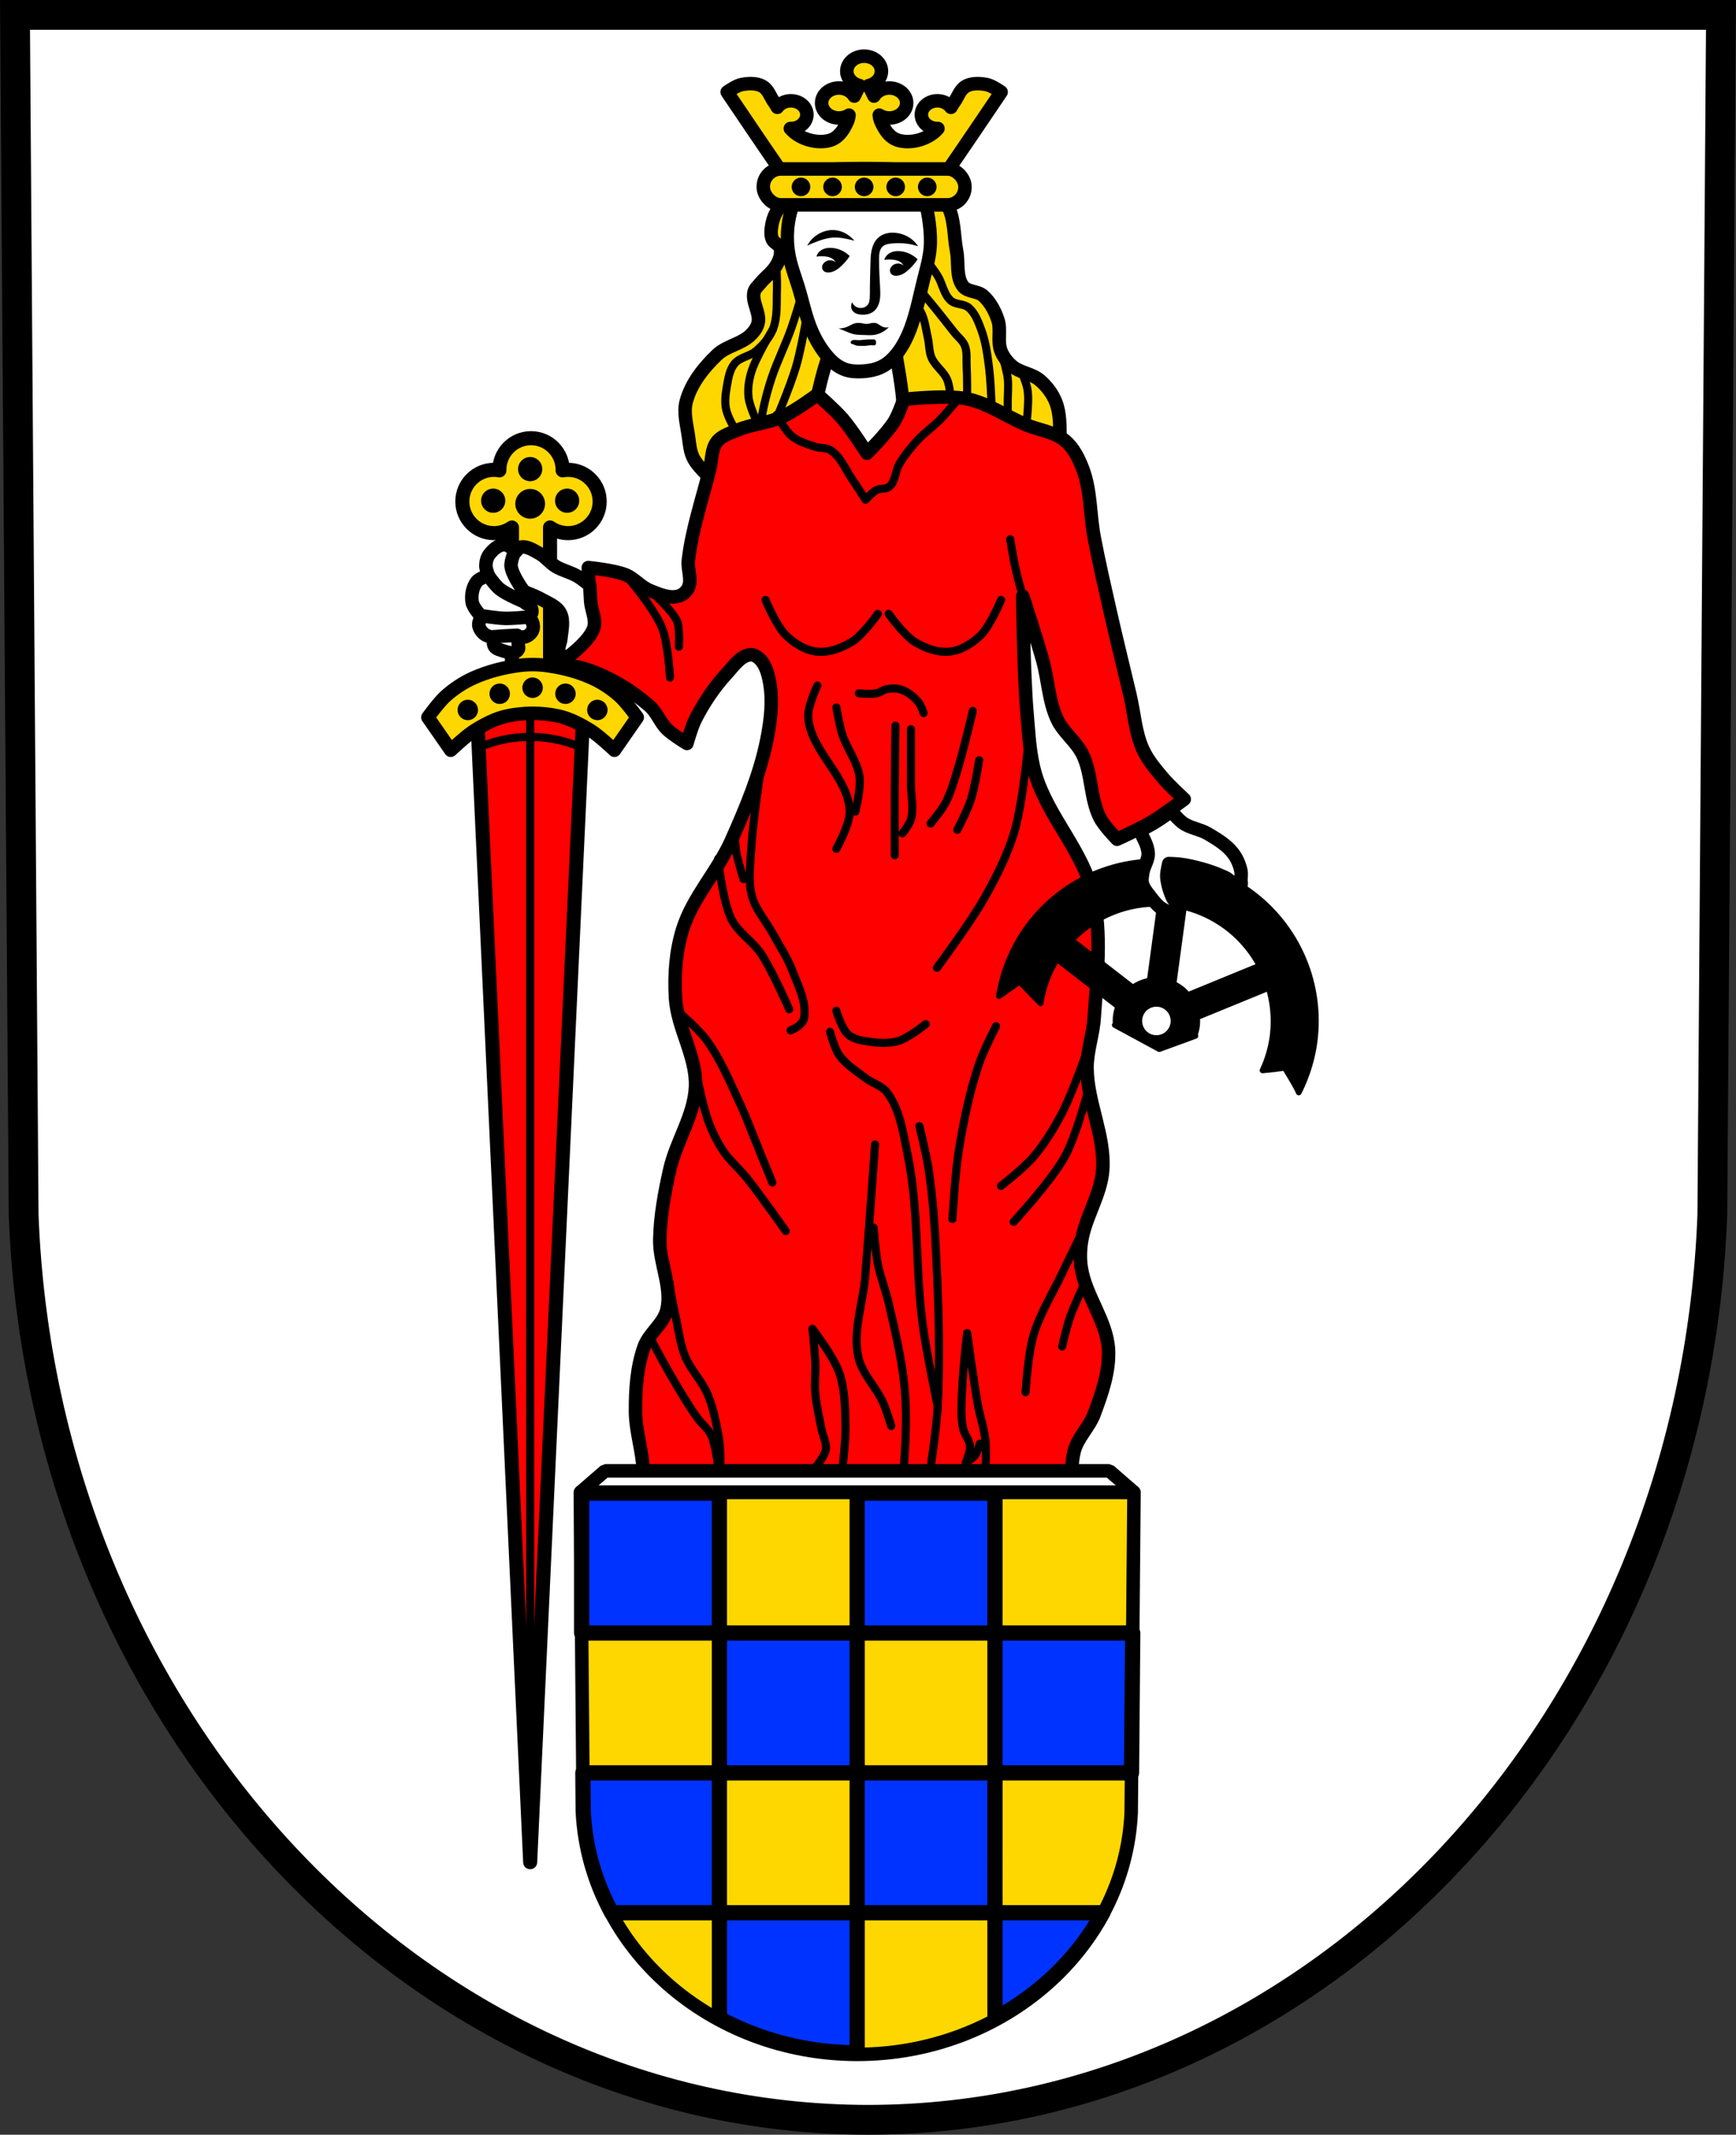 <?xml version="1.0" encoding="UTF-8" standalone="no"?>
<!-- Created with Inkscape (http://www.inkscape.org/) -->

<svg
   xmlns:dc="http://purl.org/dc/elements/1.1/"
   xmlns:cc="http://creativecommons.org/ns#"
   xmlns:rdf="http://www.w3.org/1999/02/22-rdf-syntax-ns#"
   xmlns:svg="http://www.w3.org/2000/svg"
   xmlns="http://www.w3.org/2000/svg"
   xmlns:sodipodi="http://sodipodi.sourceforge.net/DTD/sodipodi-0.dtd"
   xmlns:inkscape="http://www.inkscape.org/namespaces/inkscape"
   width="170.257mm"
   height="209.252mm"
   viewBox="0 0 170.257 209.252"
   version="1.1"
   id="svg2605"
   inkscape:version="0.92.4 (5da689c313, 2019-01-14)"
   sodipodi:docname="DEU Sankt Katharinen COA.svg">
  <rect x="0" y="0" width="170.257" height="209.252" fill="#333333" stroke="none"/>
  <defs
     id="defs2599">
    <inkscape:path-effect
       effect="spiro"
       id="path-effect3514"
       is_visible="true" />
    <inkscape:path-effect
       effect="spiro"
       id="path-effect3514-8"
       is_visible="true" />
    <inkscape:path-effect
       effect="spiro"
       id="path-effect3514-3"
       is_visible="true" />
    <inkscape:path-effect
       effect="spiro"
       id="path-effect3514-8-7"
       is_visible="true" />
    <inkscape:path-effect
       effect="spiro"
       id="path-effect9118"
       is_visible="true" />
    <inkscape:path-effect
       effect="spiro"
       id="path-effect9070-5"
       is_visible="true" />
    <inkscape:path-effect
       effect="spiro"
       id="path-effect9066-1"
       is_visible="true" />
    <inkscape:path-effect
       effect="spiro"
       id="path-effect6631-7"
       is_visible="true" />
    <inkscape:path-effect
       effect="spiro"
       id="path-effect6619-9"
       is_visible="true" />
    <inkscape:path-effect
       effect="spiro"
       id="path-effect6023-0"
       is_visible="true" />
    <inkscape:path-effect
       effect="spiro"
       id="path-effect6019-1"
       is_visible="true" />
    <inkscape:path-effect
       effect="spiro"
       id="path-effect6015-9"
       is_visible="true" />
    <inkscape:path-effect
       effect="spiro"
       id="path-effect6011-9"
       is_visible="true" />
    <inkscape:path-effect
       effect="spiro"
       id="path-effect5890-5"
       is_visible="true" />
    <inkscape:path-effect
       effect="spiro"
       id="path-effect5614-6"
       is_visible="true" />
    <inkscape:path-effect
       effect="spiro"
       id="path-effect5574-0"
       is_visible="true" />
    <inkscape:path-effect
       effect="spiro"
       id="path-effect5451-4"
       is_visible="true" />
    <inkscape:path-effect
       effect="spiro"
       id="path-effect5292-8"
       is_visible="true" />
    <inkscape:path-effect
       effect="spiro"
       id="path-effect6316-4"
       is_visible="true" />
    <inkscape:path-effect
       effect="spiro"
       id="path-effect6316-2-2"
       is_visible="true" />
    <inkscape:path-effect
       effect="spiro"
       id="path-effect6316-2-3-8"
       is_visible="true" />
    <inkscape:path-effect
       effect="spiro"
       id="path-effect4306-0"
       is_visible="true" />
    <inkscape:path-effect
       effect="spiro"
       id="path-effect4375-3"
       is_visible="true" />
    <inkscape:path-effect
       effect="spiro"
       id="path-effect4375-3-2"
       is_visible="true" />
    <inkscape:path-effect
       effect="spiro"
       id="path-effect4306-0-6"
       is_visible="true" />
  </defs>
  <sodipodi:namedview
     id="base"
     pagecolor="#ffffff"
     bordercolor="#666666"
     borderopacity="1.0"
     inkscape:pageopacity="0.0"
     inkscape:pageshadow="2"
     inkscape:zoom="0.69290573"
     inkscape:cx="321.74526"
     inkscape:cy="395.43618"
     inkscape:document-units="mm"
     inkscape:current-layer="layer1"
     showgrid="false"
     inkscape:window-width="1366"
     inkscape:window-height="745"
     inkscape:window-x="-8"
     inkscape:window-y="-8"
     inkscape:window-maximized="1"
     fit-margin-top="0"
     fit-margin-left="0"
     fit-margin-right="0"
     fit-margin-bottom="0"
     inkscape:snap-midpoints="true"
     inkscape:snap-smooth-nodes="true"
     inkscape:object-paths="false"
     inkscape:snap-nodes="false" />
  <g
     inkscape:label="Ebene 1"
     inkscape:groupmode="layer"
     id="layer1"
     transform="translate(-8.724,-5.683)">
    <path
       style="fill:#ffffff;fill-rule:evenodd;stroke:none;stroke-width:2.921;stroke-opacity:1"
       inkscape:connector-curvature="0"
       d="m 177.509,7.144 -0.849,117.633 c -1.852,49.481 -38.439,88.67 -82.809,88.698 -44.33,-0.061 -80.931,-39.264 -82.809,-88.698 L 10.195,7.144 H 93.85 Z"
       id="path10563-0-6-7-2-5"
       sodipodi:nodetypes="ccccccc" />
    <path
       style="fill:#ffd700;stroke:#000000;stroke-width:5;stroke-linecap:butt;stroke-linejoin:round;stroke-miterlimit:4;stroke-dasharray:none;stroke-opacity:1;fill-opacity:1"
       d="M 337.844 64.145 C 337.844 64.145 335.584 70.643 334.783 73.982 C 332.058 85.342 331.155 97.07 328.879 108.527 C 327.466 115.637 324.3 122.489 324.07 129.734 C 323.591 144.859 322.757 140.665 331.283 174.553 C 339.81 208.44 345.932 176.957 345.932 176.957 L 389.877 186.359 C 389.877 186.359 392.344 170.221 392.281 162.092 C 392.247 157.617 392.38 152.922 390.752 148.754 C 389.538 145.645 387.389 142.832 384.85 140.666 C 381.924 138.17 377.499 137.913 374.572 135.418 C 372.786 133.896 371.254 131.928 370.42 129.734 C 369.066 126.176 370.53 121.977 369.326 118.365 C 368.22 115.045 366.464 111.738 363.859 109.4 C 361.822 107.571 358.096 108.072 356.426 105.902 C 353.714 102.38 354.869 97.149 354.021 92.785 C 352.915 87.089 353.388 80.779 350.523 75.732 C 347.696 70.753 337.844 64.145 337.844 64.145 z M 300.246 67.365 C 300.246 67.365 291.184 73.082 288.072 77.293 C 286.791 79.027 286.012 81.162 285.637 83.285 C 285.332 85.008 285.152 86.914 285.824 88.529 C 286.35 89.793 288.087 90.272 288.633 91.527 C 289.007 92.388 288.971 93.41 288.82 94.336 C 288.583 95.801 287.928 97.203 287.135 98.457 C 285.6 100.885 283.129 102.585 281.33 104.824 C 280.516 105.837 279.394 106.747 279.082 108.008 C 278.161 111.737 281.396 115.68 280.58 119.434 C 280.205 121.16 279.036 122.694 277.771 123.928 C 274.345 127.27 268.881 127.937 265.41 131.232 C 260.413 135.978 255.776 141.808 253.984 148.463 C 252.895 152.509 254.13 156.865 254.734 161.012 C 255.169 163.994 255.32 167.186 256.795 169.814 C 259.668 174.935 269.342 182.176 269.342 182.176 L 303.805 178.805 C 303.805 178.805 313.647 166.751 315.979 159.514 C 319.469 148.679 319.385 136.729 318.039 125.426 C 315.646 105.326 300.246 67.365 300.246 67.365 z "
       transform="matrix(0.265,0,0,0.265,8.724,5.683)"
       id="path1275-6" />
    <path
       style="fill:none;stroke:#000000;stroke-width:0.794;stroke-linecap:round;stroke-linejoin:round;stroke-miterlimit:4;stroke-dasharray:none;stroke-opacity:1"
       d="m 84.864,31.679 c 0,0 0.089,1.581 0.058,2.372 -0.052,1.317 0.086,2.71 -0.405,3.934 -0.328,0.816 -0.96,1.501 -1.62,2.082 -0.622,0.549 -1.62,0.626 -2.14,1.273 -0.497,0.617 -0.615,1.475 -0.752,2.256 -0.13,0.741 -0.229,1.523 -0.058,2.256 0.292,1.252 1.793,3.413 1.793,3.413"
       id="path1277-8"
       inkscape:connector-curvature="0"
       sodipodi:nodetypes="caaaaaac" />
    <path
       style="fill:none;stroke:#000000;stroke-width:0.794;stroke-linecap:round;stroke-linejoin:round;stroke-miterlimit:4;stroke-dasharray:none;stroke-opacity:1"
       d="m 88.104,31.968 c 0,0 -1.075,3.883 -1.735,5.785 -0.585,1.685 -1.4,3.284 -1.967,4.975 -0.299,0.892 -0.549,1.801 -0.752,2.719 -0.329,1.489 -0.752,4.512 -0.752,4.512"
       id="path1279-6"
       inkscape:connector-curvature="0"
       sodipodi:nodetypes="caaac" />
    <path
       style="fill:none;stroke:#000000;stroke-width:0.794;stroke-linecap:round;stroke-linejoin:round;stroke-miterlimit:4;stroke-dasharray:none;stroke-opacity:1"
       d="m 84.517,37.984 c 0,0 -1.701,2.747 -2.14,4.281 -0.224,0.782 -0.338,1.623 -0.231,2.43 0.141,1.062 1.128,3.008 1.128,3.008"
       id="path1281-0"
       inkscape:connector-curvature="0"
       sodipodi:nodetypes="caac" />
    <path
       style="fill:none;stroke:#000000;stroke-width:0.794;stroke-linecap:round;stroke-linejoin:round;stroke-miterlimit:4;stroke-dasharray:none;stroke-opacity:1"
       d="m 88.277,34.108 c 0,0 -0.755,4.986 -1.446,7.404 -0.595,2.083 -2.314,6.074 -2.314,6.074"
       id="path1283-0"
       inkscape:connector-curvature="0"
       sodipodi:nodetypes="cac" />
    <path
       sodipodi:nodetypes="caaaaac"
       inkscape:connector-curvature="0"
       id="path1293-6"
       d="m 97.843,32.813 c 0,0 1.746,2.047 2.596,3.088 0.638,0.782 1.253,1.582 1.88,2.372 0.343,0.433 0.825,0.785 1.029,1.298 0.25,0.626 0.141,1.341 0.179,2.014 0.034,0.596 0.037,1.193 0.045,1.79 0.012,0.94 0,2.82 0,2.82"
       style="fill:none;stroke:#000000;stroke-width:0.794;stroke-linecap:round;stroke-linejoin:round;stroke-miterlimit:4;stroke-dasharray:none;stroke-opacity:1" />
    <path
       sodipodi:nodetypes="caaaaac"
       inkscape:connector-curvature="0"
       id="path1295-0"
       d="m 98.648,29.993 c 0,0 1.416,1.74 2.014,2.686 0.496,0.784 0.609,1.841 1.298,2.462 0.478,0.43 1.307,0.293 1.79,0.716 0.618,0.541 0.92,1.379 1.208,2.148 0.438,1.17 0.601,2.431 0.761,3.67 0.258,2 0.313,6.042 0.313,6.042"
       style="fill:none;stroke:#000000;stroke-width:0.794;stroke-linecap:round;stroke-linejoin:round;stroke-miterlimit:4;stroke-dasharray:none;stroke-opacity:1" />
    <path
       sodipodi:nodetypes="caaaac"
       inkscape:connector-curvature="0"
       id="path1297-4"
       d="m 97.127,34.111 c 0,0 1.43,1.278 1.88,2.104 0.43,0.788 0.515,1.721 0.716,2.596 0.147,0.636 0.106,1.323 0.358,1.925 0.352,0.84 1.249,1.384 1.567,2.238 0.413,1.11 0.358,3.536 0.358,3.536"
       style="fill:none;stroke:#000000;stroke-width:0.794;stroke-linecap:round;stroke-linejoin:round;stroke-miterlimit:4;stroke-dasharray:none;stroke-opacity:1" />
    <path
       sodipodi:nodetypes="caac"
       inkscape:connector-curvature="0"
       id="path1299-1"
       d="m 107.108,40.824 c 0,0 0.372,1.27 0.448,1.925 0.088,0.771 0,1.552 0,2.327 0,0.776 0,2.327 0,2.327"
       style="fill:none;stroke:#000000;stroke-width:0.794;stroke-linecap:round;stroke-linejoin:round;stroke-miterlimit:4;stroke-dasharray:none;stroke-opacity:1" />
    <path
       sodipodi:nodetypes="caac"
       inkscape:connector-curvature="0"
       id="path1301-7"
       d="m 108.853,41.988 c 0,0 0.521,1.167 0.627,1.79 0.145,0.853 0.063,1.733 0,2.596 -0.045,0.617 -0.269,1.835 -0.269,1.835"
       style="fill:none;stroke:#000000;stroke-width:0.794;stroke-linecap:round;stroke-linejoin:round;stroke-miterlimit:4;stroke-dasharray:none;stroke-opacity:1" />
    <path
       transform="matrix(-0.236,0,0,0.248,216.675,3.096)"
       style="fill:#ffffff;fill-opacity:1;fill-rule:evenodd;stroke:#000000;stroke-width:5.468;stroke-linecap:round;stroke-linejoin:round;stroke-miterlimit:4;stroke-dasharray:none;stroke-opacity:1"
       d="m 509.816,145.304 c -0.892,4.369 -1.707,8.753 -2.444,13.151 -0.512,3.052 -0.986,6.113 -1.28,9.194 -0.273,2.861 -0.39,5.738 -0.349,8.612 -0.611,2.686 -0.242,5.583 1.021,8.03 1.263,2.447 3.412,4.426 5.955,5.483 1.997,0.83 4.202,1.098 6.359,0.943 2.157,-0.154 4.27,-0.72 6.287,-1.498 4.035,-1.557 7.686,-3.951 11.567,-5.859 2.693,-1.324 5.5,-2.416 8.379,-3.259 -1.443,-4.541 -2.762,-9.121 -3.957,-13.733 -0.866,-3.343 -1.667,-6.706 -2.677,-10.009 -1.294,-4.234 -2.931,-8.364 -4.888,-12.336 z"
       id="path4304-7-0"
       inkscape:path-effect="#path-effect4306-0-6"
       inkscape:original-d="m 509.81623,145.30371 c 0,0 -1.729,8.74982 -2.44395,13.15077 -0.49616,3.05416 -1.00379,6.11207 -1.28016,9.1939 -0.25661,2.86155 -0.34914,8.61201 -0.34914,8.61201 0,0 6.3939,13.16404 6.97579,13.51317 0.58189,0.34914 23.51537,-6.41408 24.21364,-6.41408 0.69827,0 8.37924,-3.2586 8.37924,-3.2586 0,0 -2.68194,-9.14265 -3.95686,-13.73266 -0.92425,-3.32746 -1.59271,-6.72966 -2.6767,-10.00855 -1.38836,-4.19952 -4.8879,-12.33612 -4.8879,-12.33612 z"
       inkscape:connector-curvature="0"
       sodipodi:nodetypes="caaccscaacc" />
    <path
       style="fill:none;fill-rule:evenodd;stroke:#000000;stroke-width:2.921;stroke-opacity:1"
       inkscape:connector-curvature="0"
       d="m 177.509,7.144 -0.849,117.633 c -1.852,49.481 -38.439,88.67 -82.809,88.698 -44.33,-0.061 -80.931,-39.264 -82.809,-88.698 L 10.195,7.144 h 83.655 z"
       id="path10563-0-6-7-2"
       sodipodi:nodetypes="ccccccc" />
    <path
       style="fill:#ffd700;fill-opacity:1;stroke:#000000;stroke-width:5.213;stroke-linecap:round;stroke-linejoin:round;stroke-miterlimit:4;stroke-dasharray:none;stroke-opacity:1"
       d="m 196.521,162.09 c -6.465,-4.3e-4 -11.706,5.24 -11.707,11.705 0.001,0.062 0.003,0.124 0.006,0.186 -0.662,-0.119 -1.333,-0.181 -2.006,-0.186 -6.465,6.5e-4 -11.706,5.242 -11.705,11.707 -4.3e-4,6.465 5.24,11.706 11.705,11.707 2.379,-0.001 4.702,-0.727 6.658,-2.082 v 61.982 h 14.098 v -61.994 c 1.954,1.358 4.276,2.089 6.656,2.094 6.466,4.3e-4 11.707,-5.241 11.707,-11.707 4.3e-4,-6.466 -5.241,-11.707 -11.707,-11.707 -0.674,6.5e-4 -1.346,0.059 -2.01,0.176 0.004,-0.059 0.007,-0.117 0.01,-0.176 -6.5e-4,-6.464 -5.241,-11.704 -11.705,-11.705 z"
       transform="matrix(0.265,0,0,0.265,8.724,5.683)"
       id="rect3540-7"
       inkscape:connector-curvature="0"
       sodipodi:nodetypes="cccccccccccccccc" />
    <path
       style="fill:#ff0000;stroke:#000000;stroke-width:1.376;stroke-linecap:round;stroke-linejoin:round;stroke-miterlimit:4;stroke-dasharray:none;stroke-opacity:1;fill-opacity:1"
       d="M 60.72,73.551 55.458,74.376 60.72,188.224 65.982,74.376 Z"
       id="path3492-9"
       inkscape:connector-curvature="0" />
    <path
       style="fill:none;stroke:#000000;stroke-width:0.794;stroke-linecap:round;stroke-linejoin:miter;stroke-miterlimit:4;stroke-dasharray:none;stroke-opacity:1"
       d="M 60.72,188.224 V 73.551"
       id="path3510-9"
       inkscape:connector-curvature="0" />
    <path
       style="fill:none;stroke:#000000;stroke-width:0.794;stroke-linecap:round;stroke-linejoin:miter;stroke-miterlimit:4;stroke-dasharray:none;stroke-opacity:1"
       d="m -123.825,77.922 c -0.787,-0.003 -1.573,0.068 -2.347,0.212 -0.928,0.173 -1.837,0.452 -2.703,0.829"
       id="path3512-8"
       inkscape:connector-curvature="0"
       inkscape:path-effect="#path-effect3514-3"
       inkscape:original-d="m -123.82454,77.922223 c -0.782,0.05268 -1.57604,0.06057 -2.34679,0.211765 -0.92475,0.181407 -1.80173,0.55208 -2.703,0.828516"
       sodipodi:nodetypes="cac"
       transform="translate(184.544,-5e-6)" />
    <path
       transform="matrix(-1,0,0,1,-63.105,-5e-6)"
       style="fill:none;stroke:#000000;stroke-width:0.794;stroke-linecap:round;stroke-linejoin:miter;stroke-miterlimit:4;stroke-dasharray:none;stroke-opacity:1"
       d="m -123.825,77.922 c -0.787,-0.003 -1.573,0.068 -2.347,0.212 -0.928,0.173 -1.837,0.452 -2.703,0.829"
       id="path3512-6-2"
       inkscape:connector-curvature="0"
       inkscape:path-effect="#path-effect3514-8-7"
       inkscape:original-d="m -123.82454,77.922223 c -0.782,0.05268 -1.57604,0.06057 -2.34679,0.211765 -0.92475,0.181407 -1.80173,0.55208 -2.703,0.828516"
       sodipodi:nodetypes="cac" />
    <path
       inkscape:connector-curvature="0"
       style="fill:#000000;fill-opacity:1;stroke:#000000;stroke-width:0.42;stroke-linecap:round;stroke-linejoin:round;stroke-miterlimit:4;stroke-dasharray:none;stroke-opacity:1"
       d="m 60.72,50.691 a 0.975,0.975 0 0 0 -0.976,0.975 0.975,0.975 0 0 0 0.976,0.976 0.975,0.975 0 0 0 0.975,-0.976 0.975,0.975 0 0 0 -0.975,-0.975 z M 57.093,53.788 A 0.975,0.975 0 0 0 56.118,54.764 0.975,0.975 0 0 0 57.093,55.739 0.975,0.975 0 0 0 58.069,54.764 0.975,0.975 0 0 0 57.093,53.788 Z m 7.253,0 a 0.975,0.975 0 0 0 -0.975,0.976 0.975,0.975 0 0 0 0.975,0.975 0.975,0.975 0 0 0 0.976,-0.975 0.975,0.975 0 0 0 -0.976,-0.976 z"
       id="path3547-8-4" />
    <path
       style="fill:#ffd700;stroke:#000000;stroke-width:1.323;stroke-linecap:round;stroke-linejoin:round;stroke-miterlimit:4;stroke-dasharray:none;stroke-opacity:1;fill-opacity:1"
       d="m 59.59,70.92 c -1.525,0.206 -3.048,0.594 -4.45,1.226 -0.98,0.442 -1.896,1.049 -2.7,1.763 -0.68,0.604 -1.75,2.091 -1.75,2.091 l 2.242,3.224 c 0,0 1.461,-1.397 2.313,-1.927 0.999,-0.622 2.073,-1.192 3.224,-1.437 1.622,-0.345 3.353,-0.345 4.975,0 1.151,0.245 2.225,0.815 3.224,1.437 0.852,0.53 2.313,1.927 2.313,1.927 l 2.242,-3.224 c 0,0 -1.07,-1.488 -1.75,-2.091 -0.804,-0.714 -1.72,-1.321 -2.7,-1.763 -1.403,-0.633 -2.926,-1.02 -4.45,-1.226 -0.903,-0.122 -1.83,-0.122 -2.733,0 z"
       id="path3749-2"
       inkscape:connector-curvature="0"
       sodipodi:nodetypes="aaaccaaaaccaaaa" />
    <path
       style="fill:#000000;fill-opacity:1;stroke:#000000;stroke-width:0.997;stroke-linecap:round;stroke-linejoin:round;stroke-miterlimit:4;stroke-dasharray:none;stroke-opacity:1"
       d="m 60.957,72.591 a 0.502,0.502 0 0 0 -0.047,0.003 0.502,0.502 0 0 0 -0.004,0 0.502,0.502 0 0 0 -0.012,0.002 0.502,0.502 0 0 0 -0.029,0.004 0.502,0.502 0 0 0 -0.026,0.006 0.502,0.502 0 0 0 -0.024,0.006 0.502,0.502 0 0 0 -0.029,0.01 0.502,0.502 0 0 0 -0.015,0.005 0.502,0.502 0 0 0 -0.025,0.011 0.502,0.502 0 0 0 -0.026,0.013 0.502,0.502 0 0 0 -0.02,0.011 0.502,0.502 0 0 0 -0.017,0.011 0.502,0.502 0 0 0 -0.028,0.02 0.502,0.502 0 0 0 -0.015,0.012 0.502,0.502 0 0 0 -0.019,0.017 0.502,0.502 0 0 0 -0.019,0.017 0.502,0.502 0 0 0 -0.017,0.019 0.502,0.502 0 0 0 -0.017,0.019 0.502,0.502 0 0 0 -0.014,0.019 0.502,0.502 0 0 0 -0.016,0.021 0.502,0.502 0 0 0 -0.013,0.021 0.502,0.502 0 0 0 -0.013,0.023 0.502,0.502 0 0 0 -0.011,0.023 0.502,0.502 0 0 0 -0.009,0.02 0.502,0.502 0 0 0 -0.015,0.04 0.502,0.502 0 0 0 -5.29e-4,0.003 0.502,0.502 0 0 0 -0.009,0.035 0.502,0.502 0 0 0 -0.005,0.022 0.502,0.502 0 0 0 -0.004,0.029 0.502,0.502 0 0 0 -0.002,0.016 0.502,0.502 0 0 0 -0.003,0.047 0.502,0.502 0 0 0 0.003,0.048 0.502,0.502 0 0 0 0.002,0.012 0.502,0.502 0 0 0 0.005,0.033 0.502,0.502 0 0 0 0.008,0.035 0.502,0.502 0 0 0 0.003,0.01 0.502,0.502 0 0 0 0.01,0.032 0.502,0.502 0 0 0 0.007,0.019 0.502,0.502 0 0 0 0.011,0.025 0.502,0.502 0 0 0 0.011,0.023 0.502,0.502 0 0 0 0.01,0.017 0.502,0.502 0 0 0 0.014,0.024 0.502,0.502 0 0 0 0.018,0.025 0.502,0.502 0 0 0 0.011,0.014 0.502,0.502 0 0 0 0.018,0.021 0.502,0.502 0 0 0 0.017,0.018 0.502,0.502 0 0 0 0.018,0.017 0.502,0.502 0 0 0 0.021,0.018 0.502,0.502 0 0 0 0.014,0.011 0.502,0.502 0 0 0 0.025,0.018 0.502,0.502 0 0 0 0.024,0.014 0.502,0.502 0 0 0 0.017,0.01 0.502,0.502 0 0 0 0.023,0.011 0.502,0.502 0 0 0 0.025,0.011 0.502,0.502 0 0 0 0.024,0.009 0.502,0.502 0 0 0 0.02,0.007 0.502,0.502 0 0 0 0.029,0.008 0.502,0.502 0 0 0 0.021,0.005 0.502,0.502 0 0 0 0.034,0.005 0.502,0.502 0 0 0 0.009,0.002 0.502,0.502 0 0 0 0.003,0 0.502,0.502 0 0 0 0.048,0.003 0.502,0.502 0 0 0 0.048,-0.003 0.502,0.502 0 0 0 0.003,0 0.502,0.502 0 0 0 0.009,-0.002 0.502,0.502 0 0 0 0.034,-0.005 0.502,0.502 0 0 0 0.021,-0.005 0.502,0.502 0 0 0 0.029,-0.008 0.502,0.502 0 0 0 0.02,-0.007 0.502,0.502 0 0 0 0.024,-0.009 0.502,0.502 0 0 0 0.025,-0.011 0.502,0.502 0 0 0 0.023,-0.011 0.502,0.502 0 0 0 0.017,-0.01 0.502,0.502 0 0 0 0.024,-0.014 0.502,0.502 0 0 0 0.025,-0.018 0.502,0.502 0 0 0 0.014,-0.011 0.502,0.502 0 0 0 0.021,-0.018 0.502,0.502 0 0 0 0.018,-0.017 0.502,0.502 0 0 0 0.017,-0.018 0.502,0.502 0 0 0 0.018,-0.021 0.502,0.502 0 0 0 0.011,-0.014 0.502,0.502 0 0 0 0.018,-0.025 0.502,0.502 0 0 0 0.014,-0.024 0.502,0.502 0 0 0 0.01,-0.017 0.502,0.502 0 0 0 0.011,-0.023 0.502,0.502 0 0 0 0.011,-0.025 0.502,0.502 0 0 0 0.009,-0.024 0.502,0.502 0 0 0 0.007,-0.02 0.502,0.502 0 0 0 0.008,-0.029 0.502,0.502 0 0 0 0.005,-0.021 0.502,0.502 0 0 0 0.005,-0.034 0.502,0.502 0 0 0 0.002,-0.012 0.502,0.502 0 0 0 0.003,-0.048 0.502,0.502 0 0 0 -0.003,-0.047 0.502,0.502 0 0 0 -0.002,-0.016 0.502,0.502 0 0 0 -0.004,-0.029 0.502,0.502 0 0 0 -0.006,-0.026 0.502,0.502 0 0 0 -0.006,-0.024 0.502,0.502 0 0 0 -0.007,-0.022 0.502,0.502 0 0 0 -0.01,-0.026 0.502,0.502 0 0 0 -0.009,-0.02 0.502,0.502 0 0 0 -0.011,-0.023 0.502,0.502 0 0 0 -0.013,-0.023 0.502,0.502 0 0 0 -0.013,-0.021 0.502,0.502 0 0 0 -0.016,-0.021 0.502,0.502 0 0 0 -0.014,-0.019 0.502,0.502 0 0 0 -0.017,-0.019 0.502,0.502 0 0 0 -0.017,-0.019 0.502,0.502 0 0 0 -0.019,-0.017 0.502,0.502 0 0 0 -0.019,-0.017 0.502,0.502 0 0 0 -0.016,-0.012 0.502,0.502 0 0 0 -0.028,-0.02 0.502,0.502 0 0 0 -0.017,-0.011 0.502,0.502 0 0 0 -0.02,-0.011 0.502,0.502 0 0 0 -0.026,-0.013 0.502,0.502 0 0 0 -0.025,-0.011 0.502,0.502 0 0 0 -0.015,-0.005 0.502,0.502 0 0 0 -0.029,-0.01 0.502,0.502 0 0 0 -0.024,-0.006 0.502,0.502 0 0 0 -0.026,-0.006 0.502,0.502 0 0 0 -0.029,-0.004 0.502,0.502 0 0 0 -0.012,-0.002 0.502,0.502 0 0 0 -0.004,0 0.502,0.502 0 0 0 -0.047,-0.003 z m -3.224,0.595 a 0.502,0.502 0 0 0 -0.502,0.502 0.502,0.502 0 0 0 0.502,0.501 0.502,0.502 0 0 0 0.501,-0.501 0.502,0.502 0 0 0 -0.501,-0.502 z m 6.447,0 a 0.502,0.502 0 0 0 -0.501,0.502 0.502,0.502 0 0 0 0.501,0.501 0.502,0.502 0 0 0 0.502,-0.501 0.502,0.502 0 0 0 -0.502,-0.502 z m -9.578,1.589 a 0.502,0.502 0 0 0 -0.501,0.501 0.502,0.502 0 0 0 0.501,0.502 0.502,0.502 0 0 0 0.502,-0.502 0.502,0.502 0 0 0 -0.502,-0.501 z m 12.708,0 a 0.502,0.502 0 0 0 -0.502,0.501 0.502,0.502 0 0 0 0.502,0.502 0.502,0.502 0 0 0 0.501,-0.502 0.502,0.502 0 0 0 -0.501,-0.501 z"
       id="path3767-3"
       inkscape:connector-curvature="0" />
    <path
       inkscape:connector-curvature="0"
       style="fill:#000000;fill-opacity:1;stroke:#000000;stroke-width:0.517;stroke-linecap:round;stroke-linejoin:round;stroke-miterlimit:4;stroke-dasharray:none;stroke-opacity:1"
       d="m 60.72,53.868 c -0.663,-1.62e-4 -1.2,0.537 -1.2,1.199 -1.62e-4,0.663 0.537,1.2 1.2,1.2 0.663,-1.88e-4 1.199,-0.537 1.199,-1.2 -1.89e-4,-0.662 -0.537,-1.199 -1.199,-1.199 z"
       id="path3547-8-4-3"
       sodipodi:nodetypes="ccccc" />
    <path
       transform="matrix(-0.236,0,0,0.248,216.675,3.096)"
       style="fill:#ffffff;fill-opacity:1;fill-rule:evenodd;stroke:#000000;stroke-width:5.468;stroke-linecap:round;stroke-linejoin:miter;stroke-miterlimit:4;stroke-dasharray:none;stroke-opacity:1"
       d="m 496.683,89.862 c -0.765,2.972 -1.348,5.991 -1.743,9.034 -0.423,3.257 -0.632,6.558 -0.317,9.827 0.4,4.152 1.633,8.17 2.694,12.204 1.691,6.426 2.97,12.989 5.389,19.178 1.445,3.697 3.309,7.265 5.864,10.302 1.604,1.907 3.494,3.608 5.706,4.755 2.671,1.385 5.712,1.913 8.717,2.06 2.404,0.118 4.858,-0.005 7.132,-0.792 3.246,-1.125 5.902,-3.527 8.083,-6.181 2.762,-3.36 4.909,-7.204 6.498,-11.253 1.899,-4.84 3.004,-9.949 4.596,-14.899 1.223,-3.803 2.737,-7.521 3.645,-11.412 0.775,-3.317 1.1,-6.74 0.951,-10.144 -0.191,-4.351 -1.162,-8.666 -2.853,-12.68 z"
       id="path4373-7-6"
       inkscape:path-effect="#path-effect4375-3-2"
       inkscape:original-d="m 496.68324,89.862009 c 0,0 -1.40236,5.986262 -1.74345,9.034199 -0.36446,3.256932 -0.61978,6.563432 -0.31698,9.826682 0.38491,4.14818 1.68147,8.16313 2.69441,12.2041 1.61458,6.44092 2.82928,13.0508 5.38884,19.17787 1.52311,3.64609 3.32848,7.27175 5.86429,10.30217 1.58883,1.89871 3.49117,3.64815 5.70582,4.75484 2.67089,1.33468 5.73693,1.87923 8.71722,2.06043 2.38764,0.14516 4.91241,0.0987 7.13226,-0.79247 3.14776,-1.26365 5.84456,-3.63305 8.08323,-6.1813 2.85882,-3.25415 4.76587,-7.28311 6.49829,-11.25313 2.07861,-4.76336 3.03954,-9.94003 4.59635,-14.89851 1.19618,-3.80988 2.84681,-7.49905 3.64538,-11.41163 0.67914,-3.32745 1.16791,-6.75456 0.95097,-10.14367 -0.27671,-4.323342 -2.85292,-12.679581 -2.85292,-12.679581 z"
       inkscape:connector-curvature="0"
       sodipodi:nodetypes="caaaaaaaaaaaaacc" />
    <path
       inkscape:connector-curvature="0"
       style="fill:#000000;fill-rule:evenodd;stroke:none;stroke-width:0.242px;stroke-linecap:butt;stroke-linejoin:round;stroke-opacity:1"
       d="m 90.467,28.233 c 0.534,0.017 1.06,0.208 1.498,0.529 0.203,0.149 0.387,0.325 0.548,0.522 -0.22,-0.064 -0.442,-0.12 -0.665,-0.169 -0.49,-0.107 -0.992,-0.178 -1.49,-0.138 -0.431,0.034 -0.853,0.151 -1.264,0.292 -0.413,0.142 -0.818,0.308 -1.213,0.499 0.108,-0.199 0.238,-0.385 0.387,-0.553 0.209,-0.235 0.455,-0.434 0.723,-0.591 0.449,-0.263 0.962,-0.407 1.476,-0.391 z m 5.845,0.257 c 0.08,0.002 0.159,0.006 0.238,0.014 0.582,0.057 1.151,0.279 1.614,0.653 0.233,0.188 0.439,0.414 0.608,0.667 -0.482,-0.16 -0.983,-0.258 -1.487,-0.292 -0.394,-0.026 -0.791,-0.013 -1.184,0.028 -0.146,0.015 -0.293,0.035 -0.434,0.078 -0.141,0.043 -0.277,0.111 -0.386,0.214 -0.149,0.14 -0.24,0.338 -0.287,0.542 -0.047,0.204 -0.054,0.416 -0.057,0.626 -0.012,0.983 0.06,1.964 0.106,2.946 0.021,0.447 0.035,0.903 -0.08,1.334 -0.095,0.358 -0.284,0.696 -0.568,0.917 -0.346,0.269 -0.801,0.343 -1.23,0.306 -0.156,-0.013 -0.313,-0.041 -0.459,-0.101 -0.146,-0.06 -0.281,-0.156 -0.375,-0.288 -0.083,-0.117 -0.13,-0.26 -0.135,-0.405 -0.005,-0.145 0.034,-0.292 0.109,-0.415 0.059,0.155 0.161,0.292 0.291,0.389 0.185,0.139 0.422,0.193 0.648,0.167 0.134,-0.015 0.266,-0.058 0.382,-0.131 0.116,-0.073 0.215,-0.176 0.279,-0.3 0.085,-0.164 0.107,-0.355 0.119,-0.542 0.019,-0.305 0.013,-0.611 0.013,-0.917 -1e-4,-0.774 0.035,-1.547 0.053,-2.321 0.011,-0.462 0.015,-0.927 0.104,-1.379 0.089,-0.452 0.269,-0.897 0.584,-1.22 0.228,-0.233 0.519,-0.394 0.826,-0.481 0.23,-0.066 0.469,-0.092 0.708,-0.088 z m -6.181,1.486 c 0.396,-0.004 0.79,0.092 1.151,0.264 0.285,0.136 0.549,0.32 0.78,0.542 -0.233,0.35 -0.504,0.673 -0.807,0.959 -0.233,0.22 -0.488,0.422 -0.78,0.542 -0.156,0.064 -0.322,0.105 -0.49,0.111 -0.152,0.006 -0.312,-0.019 -0.437,-0.111 -0.069,-0.051 -0.125,-0.12 -0.16,-0.201 -0.035,-0.08 -0.049,-0.171 -0.039,-0.258 0.013,-0.113 0.064,-0.218 0.132,-0.306 0.084,-0.109 0.194,-0.195 0.317,-0.25 0.144,-0.065 0.305,-0.088 0.46,-0.066 0.155,0.022 0.305,0.089 0.427,0.191 -0.085,-0.147 -0.204,-0.272 -0.344,-0.361 -0.202,-0.129 -0.44,-0.182 -0.675,-0.208 -0.29,-0.033 -0.584,-0.028 -0.873,0.014 0.051,-0.172 0.143,-0.331 0.265,-0.459 0.138,-0.145 0.312,-0.247 0.497,-0.311 0.185,-0.064 0.38,-0.09 0.575,-0.092 z m 6.657,0.32 c 0.396,-0.004 0.79,0.092 1.151,0.264 0.285,0.136 0.55,0.32 0.78,0.542 -0.233,0.35 -0.505,0.673 -0.807,0.959 -0.233,0.22 -0.488,0.422 -0.78,0.542 -0.156,0.064 -0.322,0.105 -0.49,0.111 -0.152,0.006 -0.312,-0.019 -0.437,-0.111 -0.069,-0.051 -0.125,-0.121 -0.16,-0.201 -0.035,-0.08 -0.049,-0.17 -0.039,-0.258 0.013,-0.113 0.064,-0.218 0.132,-0.306 0.084,-0.109 0.195,-0.195 0.318,-0.25 0.144,-0.065 0.304,-0.088 0.459,-0.066 0.155,0.022 0.305,0.088 0.427,0.191 -0.085,-0.147 -0.204,-0.272 -0.344,-0.361 -0.202,-0.129 -0.439,-0.182 -0.674,-0.208 -0.29,-0.033 -0.584,-0.028 -0.873,0.014 0.051,-0.172 0.143,-0.331 0.265,-0.459 0.138,-0.145 0.312,-0.248 0.497,-0.312 0.185,-0.064 0.38,-0.089 0.575,-0.091 z m -2.391,7.035 c 0.097,-0.003 0.193,0.007 0.284,0.039 0.186,0.064 0.337,0.208 0.512,0.301 0.216,0.115 0.471,0.149 0.708,0.095 -0.158,0.149 -0.33,0.282 -0.512,0.396 -0.252,0.157 -0.528,0.272 -0.814,0.332 -0.355,0.075 -0.723,0.04 -1.085,0.031 -0.337,-0.008 -0.679,-0.008 -1.009,-0.079 -0.333,-0.072 -0.649,-0.213 -0.964,-0.348 -0.184,-0.079 -0.37,-0.153 -0.557,-0.221 0.304,0.011 0.609,-0.049 0.889,-0.174 0.228,-0.102 0.44,-0.246 0.678,-0.316 0.244,-0.072 0.504,-0.061 0.753,-0.016 0.155,0.028 0.31,0.069 0.467,0.063 0.122,-0.004 0.242,-0.038 0.361,-0.063 0.095,-0.02 0.192,-0.036 0.288,-0.039 z m 0.002,1.621 c 0.026,7.93e-4 0.052,0.004 0.078,0.009 0.026,0.006 0.051,0.015 0.073,0.03 0.022,0.014 0.042,0.034 0.056,0.057 0.016,0.028 0.024,0.06 0.027,0.093 0.003,0.032 0.002,0.065 0.003,0.097 7.93e-4,0.032 0.004,0.064 0.003,0.096 -7.94e-4,0.032 -0.005,0.065 -0.019,0.093 -0.015,0.032 -0.042,0.059 -0.072,0.076 -0.03,0.017 -0.064,0.027 -0.098,0.03 -0.069,0.008 -0.138,-0.006 -0.207,-0.011 -0.202,-0.015 -0.401,0.045 -0.603,0.063 -0.17,0.015 -0.341,2.54e-4 -0.512,0 -0.162,-2.55e-4 -0.33,0.012 -0.482,-0.047 -0.072,-0.028 -0.138,-0.071 -0.211,-0.095 -0.056,-0.018 -0.115,-0.025 -0.17,-0.047 -0.027,-0.011 -0.053,-0.027 -0.074,-0.048 -0.021,-0.021 -0.037,-0.048 -0.042,-0.078 -0.005,-0.029 -7.93e-4,-0.06 0.011,-0.087 0.011,-0.027 0.029,-0.051 0.049,-0.071 0.066,-0.067 0.16,-0.098 0.252,-0.106 0.092,-0.008 0.184,0.004 0.276,0.011 0.14,0.011 0.281,0.011 0.422,0 0.146,-0.011 0.291,-0.034 0.437,-0.047 0.16,-0.014 0.321,-0.017 0.482,-0.016 0.08,5.29e-4 0.161,0.002 0.241,0 0.026,-5.29e-4 0.053,-0.002 0.079,-7.95e-4 z"
       id="path4427-7-7" />
    <path
       inkscape:connector-curvature="0"
       style="fill:#ffd700;fill-opacity:1;fill-rule:evenodd;stroke:#000000;stroke-width:1.323;stroke-linecap:butt;stroke-linejoin:round;stroke-miterlimit:4;stroke-dasharray:none;stroke-opacity:1"
       d="m 93.473,11.19 a 1.697,1.468 0 0 0 -1.697,1.468 1.697,1.468 0 0 0 1.251,1.415 c -0.168,0.316 -0.353,0.673 -0.521,1.029 a 1.697,1.468 0 0 0 -1.504,-0.791 1.697,1.468 0 0 0 -1.697,1.468 1.697,1.468 0 0 0 1.697,1.468 1.697,1.468 0 0 0 0.989,-0.276 c -0.03,0.23 -0.076,0.457 -0.175,0.669 -0.286,0.61 -0.655,1.267 -1.283,1.622 -0.499,0.283 -1.161,0.34 -1.749,0.276 -0.76,-0.082 -1.525,-0.378 -2.099,-0.829 -0.167,-0.131 -0.314,-0.276 -0.449,-0.429 a 1.569,1.358 0 0 0 0.054,0.002 1.569,1.358 0 0 0 1.569,-1.358 1.569,1.358 0 0 0 -1.569,-1.358 1.569,1.358 0 0 0 -1.328,0.636 c -0.105,-0.182 -0.215,-0.361 -0.336,-0.531 -0.375,-0.526 -0.562,-1.239 -1.166,-1.553 -0.583,-0.303 -1.363,-0.272 -2.021,-0.138 -0.526,0.107 -1.399,0.725 -1.399,0.725 0,0 5.792,8.595 5.792,8.457 0,-0.138 1.48,-0.511 2.255,-0.656 0.904,-0.169 1.836,-0.201 2.759,-0.242 1.75,-0.076 3.507,-0.076 5.257,0 0.923,0.04 1.856,0.073 2.759,0.242 0.775,0.145 2.255,0.518 2.255,0.656 0,0.138 5.792,-8.457 5.792,-8.457 0,0 -0.873,-0.618 -1.399,-0.725 -0.659,-0.134 -1.438,-0.165 -2.021,0.138 -0.605,0.314 -0.791,1.028 -1.166,1.553 -0.122,0.171 -0.231,0.35 -0.337,0.533 a 1.569,1.358 0 0 0 -1.329,-0.638 1.569,1.358 0 0 0 -1.569,1.358 1.569,1.358 0 0 0 1.569,1.358 1.569,1.358 0 0 0 0.055,-0.002 c -0.135,0.154 -0.282,0.299 -0.449,0.43 -0.574,0.45 -1.339,0.746 -2.099,0.829 -0.588,0.064 -1.25,0.006 -1.749,-0.276 -0.628,-0.355 -0.996,-1.012 -1.283,-1.622 -0.1,-0.213 -0.145,-0.439 -0.175,-0.67 a 1.697,1.468 0 0 0 0.989,0.277 1.697,1.468 0 0 0 1.697,-1.468 1.697,1.468 0 0 0 -1.697,-1.468 1.697,1.468 0 0 0 -1.505,0.79 C 94.271,14.746 94.086,14.39 93.919,14.074 a 1.697,1.468 0 0 0 1.251,-1.416 1.697,1.468 0 0 0 -1.697,-1.468 z"
       id="path4512-5" />
    <rect
       style="fill:#ffd700;fill-opacity:1;stroke:#000000;stroke-width:1.323;stroke-linecap:round;stroke-linejoin:round;stroke-miterlimit:4;stroke-dasharray:none;stroke-opacity:1"
       id="rect1438"
       width="19.778"
       height="3.519"
       x="83.584"
       y="22.245"
       ry="1.733" />
    <path
       style="fill:#000000;fill-opacity:1;stroke:#000000;stroke-width:1;stroke-linecap:round;stroke-linejoin:round;stroke-miterlimit:4;stroke-dasharray:none;stroke-opacity:1"
       d="m 87.28,23.595 a 0.41,0.41 0 0 0 -0.41,0.41 0.41,0.41 0 0 0 0.41,0.41 0.41,0.41 0 0 0 0.41,-0.41 0.41,0.41 0 0 0 -0.41,-0.41 z m 3.096,0 a 0.41,0.41 0 0 0 -0.41,0.41 0.41,0.41 0 0 0 0.41,0.41 0.41,0.41 0 0 0 0.41,-0.41 0.41,0.41 0 0 0 -0.41,-0.41 z m 3.096,0 a 0.41,0.41 0 0 0 -0.409,0.381 0.41,0.41 0 0 0 -10e-4,0.029 0.41,0.41 0 0 0 0.381,0.409 0.41,0.41 0 0 0 0.029,10e-4 0.41,0.41 0 0 0 0.41,-0.41 0.41,0.41 0 0 0 -0.41,-0.41 z m 3.096,0 a 0.41,0.41 0 0 0 -0.41,0.41 0.41,0.41 0 0 0 0.41,0.41 0.41,0.41 0 0 0 0.41,-0.41 0.41,0.41 0 0 0 -0.41,-0.41 z m 3.096,0 a 0.41,0.41 0 0 0 -0.41,0.41 0.41,0.41 0 0 0 0.41,0.41 0.41,0.41 0 0 0 0.41,-0.41 0.41,0.41 0 0 0 -0.41,-0.41 z"
       id="path1446"
       inkscape:connector-curvature="0" />
    <path
       style="fill:#ff0000;fill-opacity:1;stroke:#000000;stroke-width:1.323;stroke-linecap:round;stroke-linejoin:round;stroke-miterlimit:4;stroke-dasharray:none;stroke-opacity:1"
       d="m 72.169,154.105 c 0,0 -0.234,-3.368 -0.42,-5.046 -0.187,-1.688 -0.696,-3.348 -0.701,-5.046 -0.006,-2.121 0.129,-4.309 0.841,-6.307 0.478,-1.344 1.924,-2.254 2.243,-3.644 0.513,-2.243 -0.747,-4.567 -0.701,-6.868 0.046,-2.312 0.473,-4.612 0.981,-6.868 0.623,-2.768 2.411,-5.294 2.523,-8.129 0.117,-2.967 -1.787,-5.726 -1.962,-8.69 -0.133,-2.251 0.029,-4.576 0.701,-6.728 0.985,-3.153 3.418,-5.674 4.765,-8.69 1.434,-3.211 2.823,-6.501 3.504,-9.951 0.353,-1.79 0.588,-3.668 0.28,-5.466 -0.145,-0.847 -0.378,-1.771 -0.981,-2.383 -0.25,-0.253 -0.629,-0.47 -0.981,-0.42 -0.954,0.133 -1.589,1.114 -2.243,1.822 -1.231,1.333 -2.261,2.868 -3.084,4.485 -0.382,0.751 -0.841,2.383 -0.841,2.383 0,0 -1.387,-0.84 -1.962,-1.402 -0.668,-0.653 -0.979,-1.627 -1.682,-2.243 -1.935,-1.696 -4.256,-3.07 -6.728,-3.784 -0.899,-0.26 -2.803,-0.14 -2.803,-0.14 0,0 3.302,-2.077 3.924,-3.784 0.306,-0.839 -0.214,-1.773 -0.28,-2.663 -0.08,-1.073 -0.14,-3.224 -0.14,-3.224 0,0 2.496,0.24 3.644,0.701 0.878,0.353 1.506,1.186 2.383,1.542 0.883,0.359 1.881,0.802 2.803,0.561 0.417,-0.109 0.801,-0.45 0.981,-0.841 0.371,-0.806 -0.102,-1.781 0,-2.663 0.353,-3.051 1.361,-5.99 2.102,-8.97 0.222,-0.891 0.142,-1.935 0.701,-2.663 0.459,-0.598 1.27,-0.824 1.962,-1.121 1.435,-0.615 3.067,-0.695 4.487,-1.344 1.225,-0.559 3.409,-2.166 3.409,-2.166 0,0 1.729,1.518 2.476,2.388 0.896,1.042 2.383,3.364 2.383,3.364 0,0 1.942,-1.933 2.663,-3.084 0.422,-0.674 0.944,-2.192 0.944,-2.192 0,0 4.178,-0.467 6.204,-0.051 2.049,0.421 3.821,1.706 5.747,2.523 1.289,0.547 2.817,0.69 3.888,1.593 0.827,0.697 1.336,1.74 1.719,2.752 0.805,2.126 0.695,4.495 1.121,6.728 0.457,2.394 1.003,4.771 1.542,7.148 0.626,2.763 1.309,5.513 1.962,8.269 0.421,1.775 0.515,3.661 1.261,5.326 0.467,1.041 1.229,1.929 1.962,2.803 0.637,0.759 2.102,2.102 2.102,2.102 0,0 -2.098,1.574 -3.224,2.243 -1.078,0.64 -3.364,1.682 -3.364,1.682 0,0 -1.275,-1.302 -1.682,-2.102 -0.966,-1.899 -0.764,-4.244 -1.682,-6.167 -0.62,-1.299 -1.921,-2.197 -2.523,-3.504 -0.825,-1.791 -0.875,-3.847 -1.402,-5.747 -0.588,-2.122 -1.962,-6.307 -1.962,-6.307 0,0 0.085,7.674 0.42,11.493 0.177,2.021 0.253,4.085 0.841,6.027 1.247,4.12 4.624,7.442 5.606,11.633 0.928,3.958 0.405,8.138 0.14,12.194 -0.108,1.648 -0.711,3.254 -0.701,4.906 0.02,3.357 1.764,6.602 1.542,9.951 -0.164,2.478 -1.748,4.69 -2.102,7.148 -0.12,0.832 -0.135,1.693 0,2.523 0.45,2.771 2.518,5.186 2.663,7.989 0.111,2.151 -0.65,4.289 -1.402,6.307 -0.481,1.293 -1.625,2.306 -1.962,3.644 -0.628,2.492 0,7.709 0,7.709 z"
       id="path1499-3"
       inkscape:connector-curvature="0"
       sodipodi:nodetypes="caaaaaaaaaaaaaaaacaaacaacaaaaaaaaacacacaaaaaaaaacacaaaacaaaaaaaaaaacc" />
    <path
       style="fill:none;stroke:#000000;stroke-width:0.794;stroke-linecap:round;stroke-linejoin:miter;stroke-miterlimit:4;stroke-dasharray:none;stroke-opacity:1"
       d="m 96.959,152.223 c 0,0 0.402,-2.522 0.483,-3.794 0.141,-2.226 0.208,-4.471 0,-6.692 -0.266,-2.843 -0.94,-5.636 -1.587,-8.417 -0.292,-1.255 -0.788,-2.461 -1.035,-3.725 -0.231,-1.181 -0.414,-3.587 -0.414,-3.587"
       id="path1615-7"
       inkscape:connector-curvature="0"
       sodipodi:nodetypes="caaaac" />
    <g
       id="g1538">
      <path
         sodipodi:nodetypes="ccccccc"
         id="path10563-0-6-7-1-6-0"
         d="m 119.939,151.959 -0.275,31.414 c -0.601,13.214 -12.473,23.679 -26.871,23.687 -14.385,-0.016 -26.262,-10.485 -26.871,-23.687 l -0.275,-31.414 h 27.146 z"
         inkscape:connector-curvature="0"
         style="fill:#ffd700;fill-opacity:1;fill-rule:evenodd;stroke:none;stroke-width:1.323;stroke-linecap:round;stroke-linejoin:round;stroke-miterlimit:4;stroke-dasharray:none;stroke-opacity:1" />
      <path
         inkscape:connector-curvature="0"
         id="path3316-2"
         d="m 68.066,149.862 -2.419,2.097 h 27.146 27.146 l -2.419,-2.097 H 92.793 Z"
         style="fill:#ffffff;stroke:#000000;stroke-width:1.323;stroke-linecap:round;stroke-linejoin:bevel;stroke-miterlimit:4;stroke-dasharray:none;stroke-opacity:1" />
      <path
         id="rect3335-7"
         d="m 65.768,152.045 v 13.711 h 13.512 v -13.711 z m 13.512,13.711 v 13.71 h 13.512 v -13.71 z m 13.512,0 h 13.512 v -13.711 H 92.792 Z m 13.512,0 v 13.71 h 13.392 l 0.12,-13.693 v -0.018 z m 0,13.71 H 92.792 v 13.71 h 13.512 z m 0,13.71 v 10.372 c 4.527,-2.427 8.222,-6.035 10.574,-10.372 z m -13.512,0 H 79.28 v 10.362 c 3.718,1.996 7.995,3.196 12.549,3.349 h 0.963 z m -13.512,0 V 179.466 H 65.888 l 0.033,3.753 c 0.165,3.57 1.155,6.94 2.795,9.958 z"
         style="fill:#0033ff;fill-opacity:1;stroke:#000000;stroke-width:1.494;stroke-linecap:round;stroke-linejoin:round;stroke-miterlimit:4;stroke-dasharray:none;stroke-opacity:1"
         inkscape:connector-curvature="0" />
      <path
         sodipodi:nodetypes="ccccccc"
         id="path10563-0-6-7-1-6"
         d="m 119.939,151.959 -0.275,31.414 c -0.601,13.214 -12.473,23.679 -26.871,23.687 -14.385,-0.016 -26.262,-10.485 -26.871,-23.687 l -0.275,-31.414 h 27.146 z"
         inkscape:connector-curvature="0"
         style="fill:none;fill-rule:evenodd;stroke:#000000;stroke-width:1.323;stroke-linecap:round;stroke-linejoin:round;stroke-miterlimit:4;stroke-dasharray:none;stroke-opacity:1" />
    </g>
    <path
       style="fill:none;stroke:#000000;stroke-width:0.794;stroke-linecap:round;stroke-linejoin:round;stroke-miterlimit:4;stroke-dasharray:none;stroke-opacity:1"
       d="m 84.893,46.352 c 0,0 0.829,1.539 1.487,2.081 0.645,0.531 1.488,0.774 2.279,1.041 0.497,0.168 1.096,0.06 1.536,0.347 0.999,0.651 1.45,1.895 2.131,2.874 0.45,0.647 1.288,1.982 1.288,1.982 0,0 0.63,-0.718 1.041,-0.942 0.39,-0.213 0.95,-0.058 1.288,-0.347 0.618,-0.529 0.577,-1.53 0.991,-2.23 0.486,-0.822 1.091,-1.575 1.734,-2.279 0.71,-0.777 1.596,-1.376 2.329,-2.131 0.669,-0.689 1.883,-2.18 1.883,-2.18"
       id="path1540-0"
       inkscape:connector-curvature="0"
       sodipodi:nodetypes="caaaacaaaaac" />
    <path
       style="fill:none;stroke:#000000;stroke-width:0.794;stroke-linecap:round;stroke-linejoin:miter;stroke-miterlimit:4;stroke-dasharray:none;stroke-opacity:1"
       d="m 70.067,62.02 c 0,0 2.802,3.246 3.585,5.2 0.613,1.529 0.781,4.878 0.781,4.878"
       id="path1542-3"
       inkscape:connector-curvature="0"
       sodipodi:nodetypes="cac" />
    <path
       style="fill:none;stroke:#000000;stroke-width:0.794;stroke-linecap:round;stroke-linejoin:miter;stroke-miterlimit:4;stroke-dasharray:none;stroke-opacity:1"
       d="m 72.45,63.562 c 0,0 2.089,1.775 2.666,2.976 0.171,0.357 0.163,0.776 0.195,1.171 0.037,0.454 0,1.366 0,1.366"
       id="path1544-4"
       inkscape:connector-curvature="0"
       sodipodi:nodetypes="caac" />
    <path
       style="fill:none;stroke:#000000;stroke-width:0.794;stroke-linecap:round;stroke-linejoin:miter;stroke-miterlimit:4;stroke-dasharray:none;stroke-opacity:1"
       d="m 109.031,64.122 c 0,0 -0.533,-1.893 -0.743,-2.853 -0.198,-0.904 -0.488,-2.732 -0.488,-2.732"
       id="path1546-2"
       inkscape:connector-curvature="0"
       sodipodi:nodetypes="cac" />
    <path
       style="fill:none;stroke:#000000;stroke-width:0.794;stroke-linecap:round;stroke-linejoin:miter;stroke-miterlimit:4;stroke-dasharray:none;stroke-opacity:1"
       d="m 83.799,64.488 c 0,0 1.066,2.579 2.049,3.512 0.823,0.781 1.896,1.449 3.025,1.561 1.178,0.117 2.406,-0.357 3.415,-0.976 1.059,-0.65 2.537,-2.732 2.537,-2.732"
       id="path1548-5"
       inkscape:connector-curvature="0"
       sodipodi:nodetypes="caaac" />
    <path
       style="fill:none;stroke:#000000;stroke-width:0.794;stroke-linecap:round;stroke-linejoin:miter;stroke-miterlimit:4;stroke-dasharray:none;stroke-opacity:1"
       d="m 106.907,64.488 c 0,0 -1.066,2.579 -2.049,3.512 -0.823,0.781 -1.896,1.449 -3.025,1.561 -1.178,0.117 -2.406,-0.357 -3.415,-0.976 -1.059,-0.65 -2.537,-2.732 -2.537,-2.732"
       id="path1548-7-5"
       inkscape:connector-curvature="0"
       sodipodi:nodetypes="caaac" />
    <path
       style="fill:none;stroke:#000000;stroke-width:0.794;stroke-linecap:round;stroke-linejoin:miter;stroke-miterlimit:4;stroke-dasharray:none;stroke-opacity:1"
       d="m 88.887,72.886 c 0,0 -0.97,2.03 -0.897,3.105 0.228,3.338 3.938,5.832 4.07,9.176 0.052,1.315 -1.311,3.725 -1.311,3.725"
       id="path1565-3"
       inkscape:connector-curvature="0"
       sodipodi:nodetypes="caac" />
    <path
       style="fill:none;stroke:#000000;stroke-width:0.794;stroke-linecap:round;stroke-linejoin:miter;stroke-miterlimit:4;stroke-dasharray:none;stroke-opacity:1"
       d="m 90.75,75.024 c 0,0 0.296,1.72 0.552,2.553 0.452,1.47 1.524,2.753 1.725,4.277 0.148,1.126 -0.414,3.38 -0.414,3.38"
       id="path1567-9"
       inkscape:connector-curvature="0"
       sodipodi:nodetypes="caac" />
    <path
       style="fill:none;stroke:#000000;stroke-width:0.794;stroke-linecap:round;stroke-linejoin:miter;stroke-miterlimit:4;stroke-dasharray:none;stroke-opacity:1"
       d="m 104.134,75.369 c 0,0 -0.957,4.077 -1.587,6.071 -0.318,1.006 -0.606,2.036 -1.104,2.967 -0.389,0.726 -1.449,2.001 -1.449,2.001"
       id="path1569-2"
       inkscape:connector-curvature="0"
       sodipodi:nodetypes="caac" />
    <path
       style="fill:none;stroke:#000000;stroke-width:0.794;stroke-linecap:round;stroke-linejoin:miter;stroke-miterlimit:4;stroke-dasharray:none;stroke-opacity:1"
       d="m 104.754,80.199 c 0,0 -0.411,2.659 -0.828,3.932 -0.33,1.008 -1.311,2.898 -1.311,2.898"
       id="path1571-9"
       inkscape:connector-curvature="0"
       sodipodi:nodetypes="cac" />
    <path
       style="fill:none;stroke:#000000;stroke-width:0.794;stroke-linecap:round;stroke-linejoin:miter;stroke-miterlimit:4;stroke-dasharray:none;stroke-opacity:1"
       d="m 96.545,76.818 c 0,0 -0.057,4.277 -0.069,6.416 -0.011,2.093 0,6.278 0,6.278"
       id="path1573-7"
       inkscape:connector-curvature="0"
       sodipodi:nodetypes="cac" />
    <path
       style="fill:none;stroke:#000000;stroke-width:0.794;stroke-linecap:round;stroke-linejoin:miter;stroke-miterlimit:4;stroke-dasharray:none;stroke-opacity:1"
       d="m 98.063,77.163 c 0,0 0,3.587 0,5.381 0,1.15 0.307,2.341 0,3.449 -0.143,0.517 -0.828,1.38 -0.828,1.38"
       id="path1575-3"
       inkscape:connector-curvature="0"
       sodipodi:nodetypes="caac" />
    <path
       style="fill:none;stroke:#000000;stroke-width:0.794;stroke-linecap:round;stroke-linejoin:miter;stroke-miterlimit:4;stroke-dasharray:none;stroke-opacity:1"
       d="m 92.957,73.645 c 0,0 1.16,0.109 1.725,0 0.365,-0.07 0.668,-0.352 1.035,-0.414 0.477,-0.08 0.994,-0.095 1.449,0.069 0.649,0.234 1.221,0.706 1.656,1.242 0.24,0.296 0.483,1.035 0.483,1.035"
       id="path1577-4"
       inkscape:connector-curvature="0"
       sodipodi:nodetypes="caaaac" />
    <path
       style="fill:none;stroke:#000000;stroke-width:0.794;stroke-linecap:round;stroke-linejoin:miter;stroke-miterlimit:4;stroke-dasharray:none;stroke-opacity:1"
       d="m 83.299,81.371 c 0,0 -0.766,4.999 -0.897,7.52 -0.08,1.539 -0.329,3.134 0.069,4.622 0.367,1.372 1.392,2.477 2.07,3.725 0.633,1.166 1.39,2.278 1.863,3.518 0.582,1.527 1.473,3.154 1.173,4.76 -0.052,0.276 -0.276,0.5 -0.483,0.69 -0.235,0.216 -0.828,0.483 -0.828,0.483"
       id="path1581-4"
       inkscape:connector-curvature="0"
       sodipodi:nodetypes="caaaaaac" />
    <path
       style="fill:none;stroke:#000000;stroke-width:0.794;stroke-linecap:round;stroke-linejoin:miter;stroke-miterlimit:4;stroke-dasharray:none;stroke-opacity:1"
       d="m 86.127,104.621 c 0,0 -1.629,-3.757 -2.76,-5.45 -0.824,-1.234 -2.235,-2.053 -2.898,-3.38 -0.905,-1.812 -1.311,-5.933 -1.311,-5.933"
       id="path1583-5"
       inkscape:connector-curvature="0"
       sodipodi:nodetypes="caac" />
    <path
       style="fill:none;stroke:#000000;stroke-width:0.794;stroke-linecap:round;stroke-linejoin:miter;stroke-miterlimit:4;stroke-dasharray:none;stroke-opacity:1"
       d="m 80.746,87.235 c 0,0 0.082,1.388 0.207,2.07 0.159,0.867 0.69,2.553 0.69,2.553"
       id="path1585-6"
       inkscape:connector-curvature="0"
       sodipodi:nodetypes="cac" />
    <path
       style="fill:none;stroke:#000000;stroke-width:0.794;stroke-linecap:round;stroke-linejoin:miter;stroke-miterlimit:4;stroke-dasharray:none;stroke-opacity:1"
       d="m 90.75,104.759 c 0,0 0.512,1.773 1.173,2.346 0.549,0.476 1.35,0.582 2.07,0.69 0.933,0.14 1.924,0.199 2.829,-0.069 1.01,-0.299 2.691,-1.656 2.691,-1.656"
       id="path1587-9"
       inkscape:connector-curvature="0"
       sodipodi:nodetypes="caaac" />
    <path
       style="fill:none;stroke:#000000;stroke-width:0.794;stroke-linecap:round;stroke-linejoin:miter;stroke-miterlimit:4;stroke-dasharray:none;stroke-opacity:1"
       d="m 100.615,100.55 c 0,0 3.332,-4.473 4.691,-6.899 1.147,-2.047 2.226,-4.167 2.898,-6.416 0.846,-2.833 1.38,-8.762 1.38,-8.762"
       id="path1589-4"
       inkscape:connector-curvature="0"
       sodipodi:nodetypes="caac" />
    <path
       style="fill:none;stroke:#000000;stroke-width:0.794;stroke-linecap:round;stroke-linejoin:miter;stroke-miterlimit:4;stroke-dasharray:none;stroke-opacity:1"
       d="m 75.296,104.897 c 0,0 1.938,1.67 2.691,2.691 1.404,1.904 2.308,4.135 3.311,6.278 0.717,1.532 1.29,3.127 1.932,4.691 0.415,1.011 1.242,3.036 1.242,3.036"
       id="path1591-2"
       inkscape:connector-curvature="0"
       sodipodi:nodetypes="caaac" />
    <path
       style="fill:none;stroke:#000000;stroke-width:0.794;stroke-linecap:round;stroke-linejoin:miter;stroke-miterlimit:4;stroke-dasharray:none;stroke-opacity:1"
       d="m 77.021,110.899 c 0,0 0.614,3.18 1.173,4.691 0.375,1.013 0.848,2 1.449,2.898 0.662,0.988 1.602,1.762 2.346,2.691 1.336,1.67 3.794,5.174 3.794,5.174"
       id="path1593-7"
       inkscape:connector-curvature="0"
       sodipodi:nodetypes="caaac" />
    <path
       style="fill:none;stroke:#000000;stroke-width:0.794;stroke-linecap:round;stroke-linejoin:miter;stroke-miterlimit:4;stroke-dasharray:none;stroke-opacity:1"
       d="m 102.133,125.18 c 0,0 0.262,-4.481 0.621,-6.692 0.47,-2.891 1.059,-5.782 2.001,-8.555 0.43,-1.267 1.656,-3.656 1.656,-3.656"
       id="path1595-0"
       inkscape:connector-curvature="0"
       sodipodi:nodetypes="caac" />
    <path
       style="fill:none;stroke:#000000;stroke-width:0.794;stroke-linecap:round;stroke-linejoin:miter;stroke-miterlimit:4;stroke-dasharray:none;stroke-opacity:1"
       d="m 106.893,121.937 c 0,0 2.199,-1.712 3.105,-2.76 1.151,-1.332 2.085,-2.854 2.898,-4.415 1.12,-2.152 2.691,-6.761 2.691,-6.761"
       id="path1597-1"
       inkscape:connector-curvature="0"
       sodipodi:nodetypes="caac" />
    <path
       style="fill:none;stroke:#000000;stroke-width:0.794;stroke-linecap:round;stroke-linejoin:miter;stroke-miterlimit:4;stroke-dasharray:none;stroke-opacity:1"
       d="m 115.448,112.555 c 0,0 -1.175,4.476 -2.277,6.485 -1.307,2.384 -5.036,6.416 -5.036,6.416"
       id="path1599-7"
       inkscape:connector-curvature="0"
       sodipodi:nodetypes="cac" />
    <path
       style="fill:none;stroke:#000000;stroke-width:0.794;stroke-linecap:round;stroke-linejoin:miter;stroke-miterlimit:4;stroke-dasharray:none;stroke-opacity:1"
       d="m 90.129,106.828 c 0,0 0.426,1.611 0.897,2.277 0.668,0.945 1.701,1.575 2.622,2.277 0.659,0.503 1.566,0.721 2.07,1.38 1.28,1.676 1.57,3.938 2.001,6.002 1.155,5.538 0.752,11.298 1.518,16.902 0.361,2.641 1.449,7.865 1.449,7.865"
       id="path1601-3"
       inkscape:connector-curvature="0"
       sodipodi:nodetypes="caaaaac" />
    <path
       style="fill:none;stroke:#000000;stroke-width:0.794;stroke-linecap:round;stroke-linejoin:round;stroke-miterlimit:4;stroke-dasharray:none;stroke-opacity:1"
       d="m 73.985,129.457 c 0,0 0.646,3.642 1.035,5.45 0.269,1.249 0.416,2.542 0.897,3.725 0.543,1.337 1.648,2.395 2.208,3.725 0.517,1.229 0.788,2.553 1.035,3.863 0.116,0.614 0.172,1.239 0.207,1.863 0.028,0.505 0,1.518 0,1.518"
       id="path1603-3"
       inkscape:connector-curvature="0"
       sodipodi:nodetypes="caaaaac" />
    <path
       style="fill:none;stroke:#000000;stroke-width:0.794;stroke-linecap:round;stroke-linejoin:round;stroke-miterlimit:4;stroke-dasharray:none;stroke-opacity:1"
       d="m 72.398,136.632 c 0,0 1.344,2.55 2.07,3.794 0.833,1.427 1.667,2.859 2.622,4.208 0.425,0.601 1.063,1.06 1.38,1.725 0.465,0.977 0.69,3.174 0.69,3.174"
       id="path1605-0"
       inkscape:connector-curvature="0"
       sodipodi:nodetypes="caaac" />
    <path
       style="fill:none;stroke:#000000;stroke-width:0.794;stroke-linecap:round;stroke-linejoin:round;stroke-miterlimit:4;stroke-dasharray:none;stroke-opacity:1"
       d="m 88.611,149.602 c 0,0 0.982,-1.102 1.104,-1.794 0.118,-0.671 -0.287,-1.332 -0.414,-2.001 -0.226,-1.192 -0.517,-2.378 -0.621,-3.587 -0.087,-1.008 0.043,-2.025 0,-3.036 -0.046,-1.084 -0.276,-3.243 -0.276,-3.243 0,0 2.076,2.697 2.622,4.277 0.589,1.707 0.583,3.576 0.621,5.381 0.027,1.268 -0.276,3.794 -0.276,3.794"
       id="path1607-8"
       inkscape:connector-curvature="0"
       sodipodi:nodetypes="caaaacaac" />
    <path
       style="fill:none;stroke:#000000;stroke-width:0.794;stroke-linecap:round;stroke-linejoin:round;stroke-miterlimit:4;stroke-dasharray:none;stroke-opacity:1"
       d="m 115.448,125.249 c 0,0 -1.673,3.395 -2.484,5.105 -0.987,2.083 -2.251,4.066 -2.898,6.278 -0.521,1.782 -0.759,5.519 -0.759,5.519"
       id="path1609-9"
       inkscape:connector-curvature="0"
       sodipodi:nodetypes="caac" />
    <path
       style="fill:none;stroke:#000000;stroke-width:0.794;stroke-linecap:round;stroke-linejoin:round;stroke-miterlimit:4;stroke-dasharray:none;stroke-opacity:1"
       d="m 115.103,131.458 c 0,0 -1.047,2.222 -1.449,3.38 -0.32,0.922 -0.759,2.829 -0.759,2.829"
       id="path1611-3"
       inkscape:connector-curvature="0"
       sodipodi:nodetypes="cac" />
    <path
       style="fill:none;stroke:#000000;stroke-width:0.794;stroke-linecap:round;stroke-linejoin:round;stroke-miterlimit:4;stroke-dasharray:none;stroke-opacity:1"
       d="m 105.375,149.809 c 0,0 0.1,-1.937 0,-2.898 -0.127,-1.216 -0.543,-2.384 -0.759,-3.587 -0.416,-2.311 -1.035,-6.968 -1.035,-6.968 0,0 -0.418,3.535 -0.483,5.312 -0.049,1.333 -0.186,2.692 0.069,4.001 0.122,0.629 0.654,1.154 0.69,1.794 0.031,0.546 -0.414,1.587 -0.414,1.587 0,0 0.668,-0.39 0.897,-0.69 0.257,-0.336 0.483,-1.173 0.483,-1.173"
       id="path1613-2"
       inkscape:connector-curvature="0"
       sodipodi:nodetypes="caacaaacac" />
    <path
       style="fill:none;stroke:#000000;stroke-width:0.794;stroke-linecap:round;stroke-linejoin:miter;stroke-miterlimit:4;stroke-dasharray:none;stroke-opacity:1"
       d="m 100.063,149.05 c 0,0 0.526,-3.578 0.621,-5.381 0.261,-4.938 0.102,-9.894 -0.138,-14.833 -0.14,-2.882 -0.326,-5.771 -0.759,-8.624 -0.212,-1.396 -0.897,-4.139 -0.897,-4.139"
       id="path1617-2"
       inkscape:connector-curvature="0"
       sodipodi:nodetypes="caaac" />
    <path
       style="fill:none;stroke:#000000;stroke-width:0.794;stroke-linecap:round;stroke-linejoin:miter;stroke-miterlimit:4;stroke-dasharray:none;stroke-opacity:1"
       d="m 94.544,117.867 c 0,0 -0.614,8.649 -0.966,12.97 -0.212,2.6 -1.214,5.24 -0.69,7.796 0.352,1.713 1.783,3.02 2.484,4.622 0.312,0.713 0.759,2.208 0.759,2.208"
       id="path1619-9"
       inkscape:connector-curvature="0"
       sodipodi:nodetypes="caaac" />
    <path
       inkscape:connector-curvature="0"
       style="fill:#000000;fill-opacity:1;stroke:#000000;stroke-width:0.563;stroke-linecap:butt;stroke-linejoin:round;stroke-miterlimit:4;stroke-dasharray:none;stroke-opacity:1"
       d="m 122.678,90.131 a 15.638,15.638 0 0 0 -15.982,13.203 l 2.017,-1.422 2.07,2.12 a 11.493,11.493 0 0 1 1.598,-4.329 l 6.012,4.649 a 4.006,4.006 0 0 0 -0.224,0.869 4.006,4.006 0 0 0 -0.016,0.899 l -0.096,0.039 0.075,0.04 4.288,2.32 3.539,-1.293 -0.076,-0.059 a 4.006,4.006 0 0 0 0.225,-0.87 4.006,4.006 0 0 0 0.016,-0.898 l 7.026,-2.879 a 11.493,11.493 0 0 1 0.377,4.782 11.493,11.493 0 0 1 -0.976,3.303 l 1.185,-0.118 0.984,-0.141 c 0,0 1.185,1.897 1.377,2.422 a 15.638,15.638 0 0 0 1.538,-4.91 15.638,15.638 0 0 0 -13.398,-17.595 15.638,15.638 0 0 0 -1.558,-0.132 z m -0.644,4.149 a 11.493,11.493 0 0 1 0.468,0.005 l -1.019,7.523 a 4.006,4.006 0 0 0 -1.651,0.681 l -6.01,-4.648 a 11.493,11.493 0 0 1 8.212,-3.562 z m 2.804,0.311 a 11.493,11.493 0 0 1 7.417,5.749 l -7.026,2.88 a 4.006,4.006 0 0 0 -1.412,-1.091 z m -2.762,9.492 a 1.679,1.679 0 0 1 0.286,0.014 1.679,1.679 0 0 1 1.439,1.889 1.679,1.679 0 0 1 -1.889,1.438 1.679,1.679 0 0 1 -1.438,-1.889 1.679,1.679 0 0 1 1.603,-1.452 z"
       id="rect6143-0-3" />
    <path
       style="fill:#ffffff;stroke:#000000;stroke-width:5;stroke-linecap:round;stroke-linejoin:round;stroke-miterlimit:4;stroke-dasharray:none;stroke-opacity:1"
       d="M 433.508 300.068 C 431.205 301.704 428.661 303.464 426.793 304.572 C 425.467 305.359 423.664 306.29 421.826 307.211 C 423.034 310.001 424.819 312.684 424.939 315.695 C 425.036 318.125 423.338 320.314 422.953 322.715 C 422.737 324.067 422.445 325.493 422.781 326.82 C 423.211 328.515 424.395 329.943 425.469 331.322 C 426.937 333.208 428.429 335.271 430.537 336.396 C 432.143 337.254 434.408 338.505 435.895 337.455 C 436.707 336.881 436.677 335.434 436.328 334.502 C 436.043 333.74 434.969 333.558 434.475 332.912 C 433.851 332.097 433.516 331.09 433.15 330.131 C 432.757 329.1 432.446 328.034 432.223 326.953 C 432.006 325.908 431.803 324.841 431.826 323.773 C 431.856 322.309 432.547 319.439 432.547 319.439 C 432.547 319.439 435.243 319.518 436.58 319.674 C 438.119 319.853 439.646 320.134 441.156 320.479 C 443.493 321.011 445.81 321.649 448.078 322.424 C 449.912 323.05 451.712 323.786 453.469 324.604 C 455.367 325.486 457.174 328.528 459.02 327.539 C 459.662 327.195 459.202 326.091 459.24 325.363 C 459.296 324.261 459.476 323.131 459.24 322.053 C 458.721 319.679 457.709 317.331 456.193 315.432 C 453.798 312.429 450.364 310.365 447.057 308.412 C 444.112 306.673 440.402 306.341 437.652 304.307 C 436.362 303.352 434.862 301.709 433.508 300.068 z "
       transform="matrix(0.265,0,0,0.265,8.724,5.683)"
       id="path1928-3" />
    <path
       style="fill:#ffffff;stroke:#000000;stroke-width:5;stroke-linecap:round;stroke-linejoin:round;stroke-miterlimit:4;stroke-dasharray:none;stroke-opacity:1"
       d="M 186.746 201.467 C 184.529 201.464 182.483 203.27 181.129 205.025 C 180.248 206.167 179.862 207.706 179.816 209.146 C 179.776 210.433 180.754 212.891 180.754 212.891 C 180.754 212.891 177.429 213.852 176.445 215.139 C 174.853 217.22 174.297 220.239 174.76 222.818 C 175.127 224.864 178.131 228.062 178.131 228.062 C 178.131 228.062 177.06 230.148 177.195 231.246 C 177.346 232.468 178.142 233.619 179.068 234.43 C 180.037 235.277 182.627 235.928 182.627 235.928 C 182.627 235.928 182.388 238.237 183.002 239.111 C 183.724 240.14 185.175 240.42 186.373 240.799 C 187.577 241.179 188.887 241.634 190.119 241.359 C 190.778 241.212 191.486 240.832 191.805 240.236 C 192.099 239.686 191.824 238.987 191.805 238.363 C 191.774 237.363 191.617 235.367 191.617 235.367 C 191.617 235.367 193.535 235.851 194.426 235.555 C 195.518 235.191 196.568 234.352 197.049 233.307 C 197.492 232.342 197.422 231.117 197.049 230.123 C 196.815 229.502 195.736 228.623 195.736 228.623 C 195.736 228.623 196.792 227.212 196.861 226.377 C 196.931 225.531 196.646 224.601 196.111 223.941 C 195.707 223.442 194.777 223.544 194.426 223.006 C 193.673 221.85 194.051 218.885 194.051 218.885 C 194.051 218.885 198.41 220.535 200.42 221.693 C 202.897 223.122 206.03 224.215 207.35 226.752 C 208.848 229.632 207.842 233.258 207.537 236.49 C 207.423 237.697 206.752 238.837 206.787 240.049 C 206.829 241.472 207.912 244.17 207.912 244.17 L 208.604 244.223 C 212.481 241.377 218.154 236.678 219.666 232.527 C 220.821 229.358 218.855 225.825 218.605 222.461 C 218.486 220.852 218.384 218.628 218.297 216.498 C 216.746 215.248 215.175 214.052 213.904 213.266 C 211.338 211.679 208.241 211.089 205.664 209.52 C 203.424 208.155 201.791 205.895 199.482 204.65 C 197.397 203.526 195.059 201.919 192.74 202.402 C 191.918 202.574 190.867 204.088 190.867 204.088 C 190.867 204.088 188.374 201.469 186.746 201.467 z "
       transform="matrix(0.265,0,0,0.265,8.724,5.683)"
       id="path2003" />
    <path
       style="fill:none;stroke:#000000;stroke-width:1.323;stroke-linecap:round;stroke-linejoin:miter;stroke-miterlimit:4;stroke-dasharray:none;stroke-opacity:1"
       d="m 56.548,62.011 c 0,0 0.705,1.026 1.183,1.41 0.713,0.572 2.434,1.266 2.434,1.266"
       id="path2005"
       inkscape:connector-curvature="0"
       sodipodi:nodetypes="cac" />
    <path
       style="fill:none;stroke:#000000;stroke-width:1.323;stroke-linecap:round;stroke-linejoin:miter;stroke-miterlimit:4;stroke-dasharray:none;stroke-opacity:1"
       d="m 55.854,66.025 c 0,0 1.562,0.249 2.351,0.274 0.77,0.024 2.307,-0.125 2.307,-0.125"
       id="path2007"
       inkscape:connector-curvature="0"
       sodipodi:nodetypes="cac" />
    <path
       style="fill:none;stroke:#000000;stroke-width:1.323;stroke-linecap:round;stroke-linejoin:miter;stroke-miterlimit:4;stroke-dasharray:none;stroke-opacity:1"
       d="m 57.043,68.106 c 0,0 0.767,-0.061 1.151,-0.085 0.409,-0.026 1.228,-0.064 1.228,-0.064"
       id="path2009"
       inkscape:connector-curvature="0"
       sodipodi:nodetypes="cac" />
    <path
       style="fill:none;stroke:#000000;stroke-width:1.323;stroke-linecap:round;stroke-linejoin:miter;stroke-miterlimit:4;stroke-dasharray:none;stroke-opacity:1"
       d="m 59.224,59.682 c 0,0 -0.433,0.991 -0.375,1.505 0.1,0.894 1.218,2.41 1.218,2.41"
       id="path2011"
       inkscape:connector-curvature="0"
       sodipodi:nodetypes="cac" />
  </g>
</svg>
